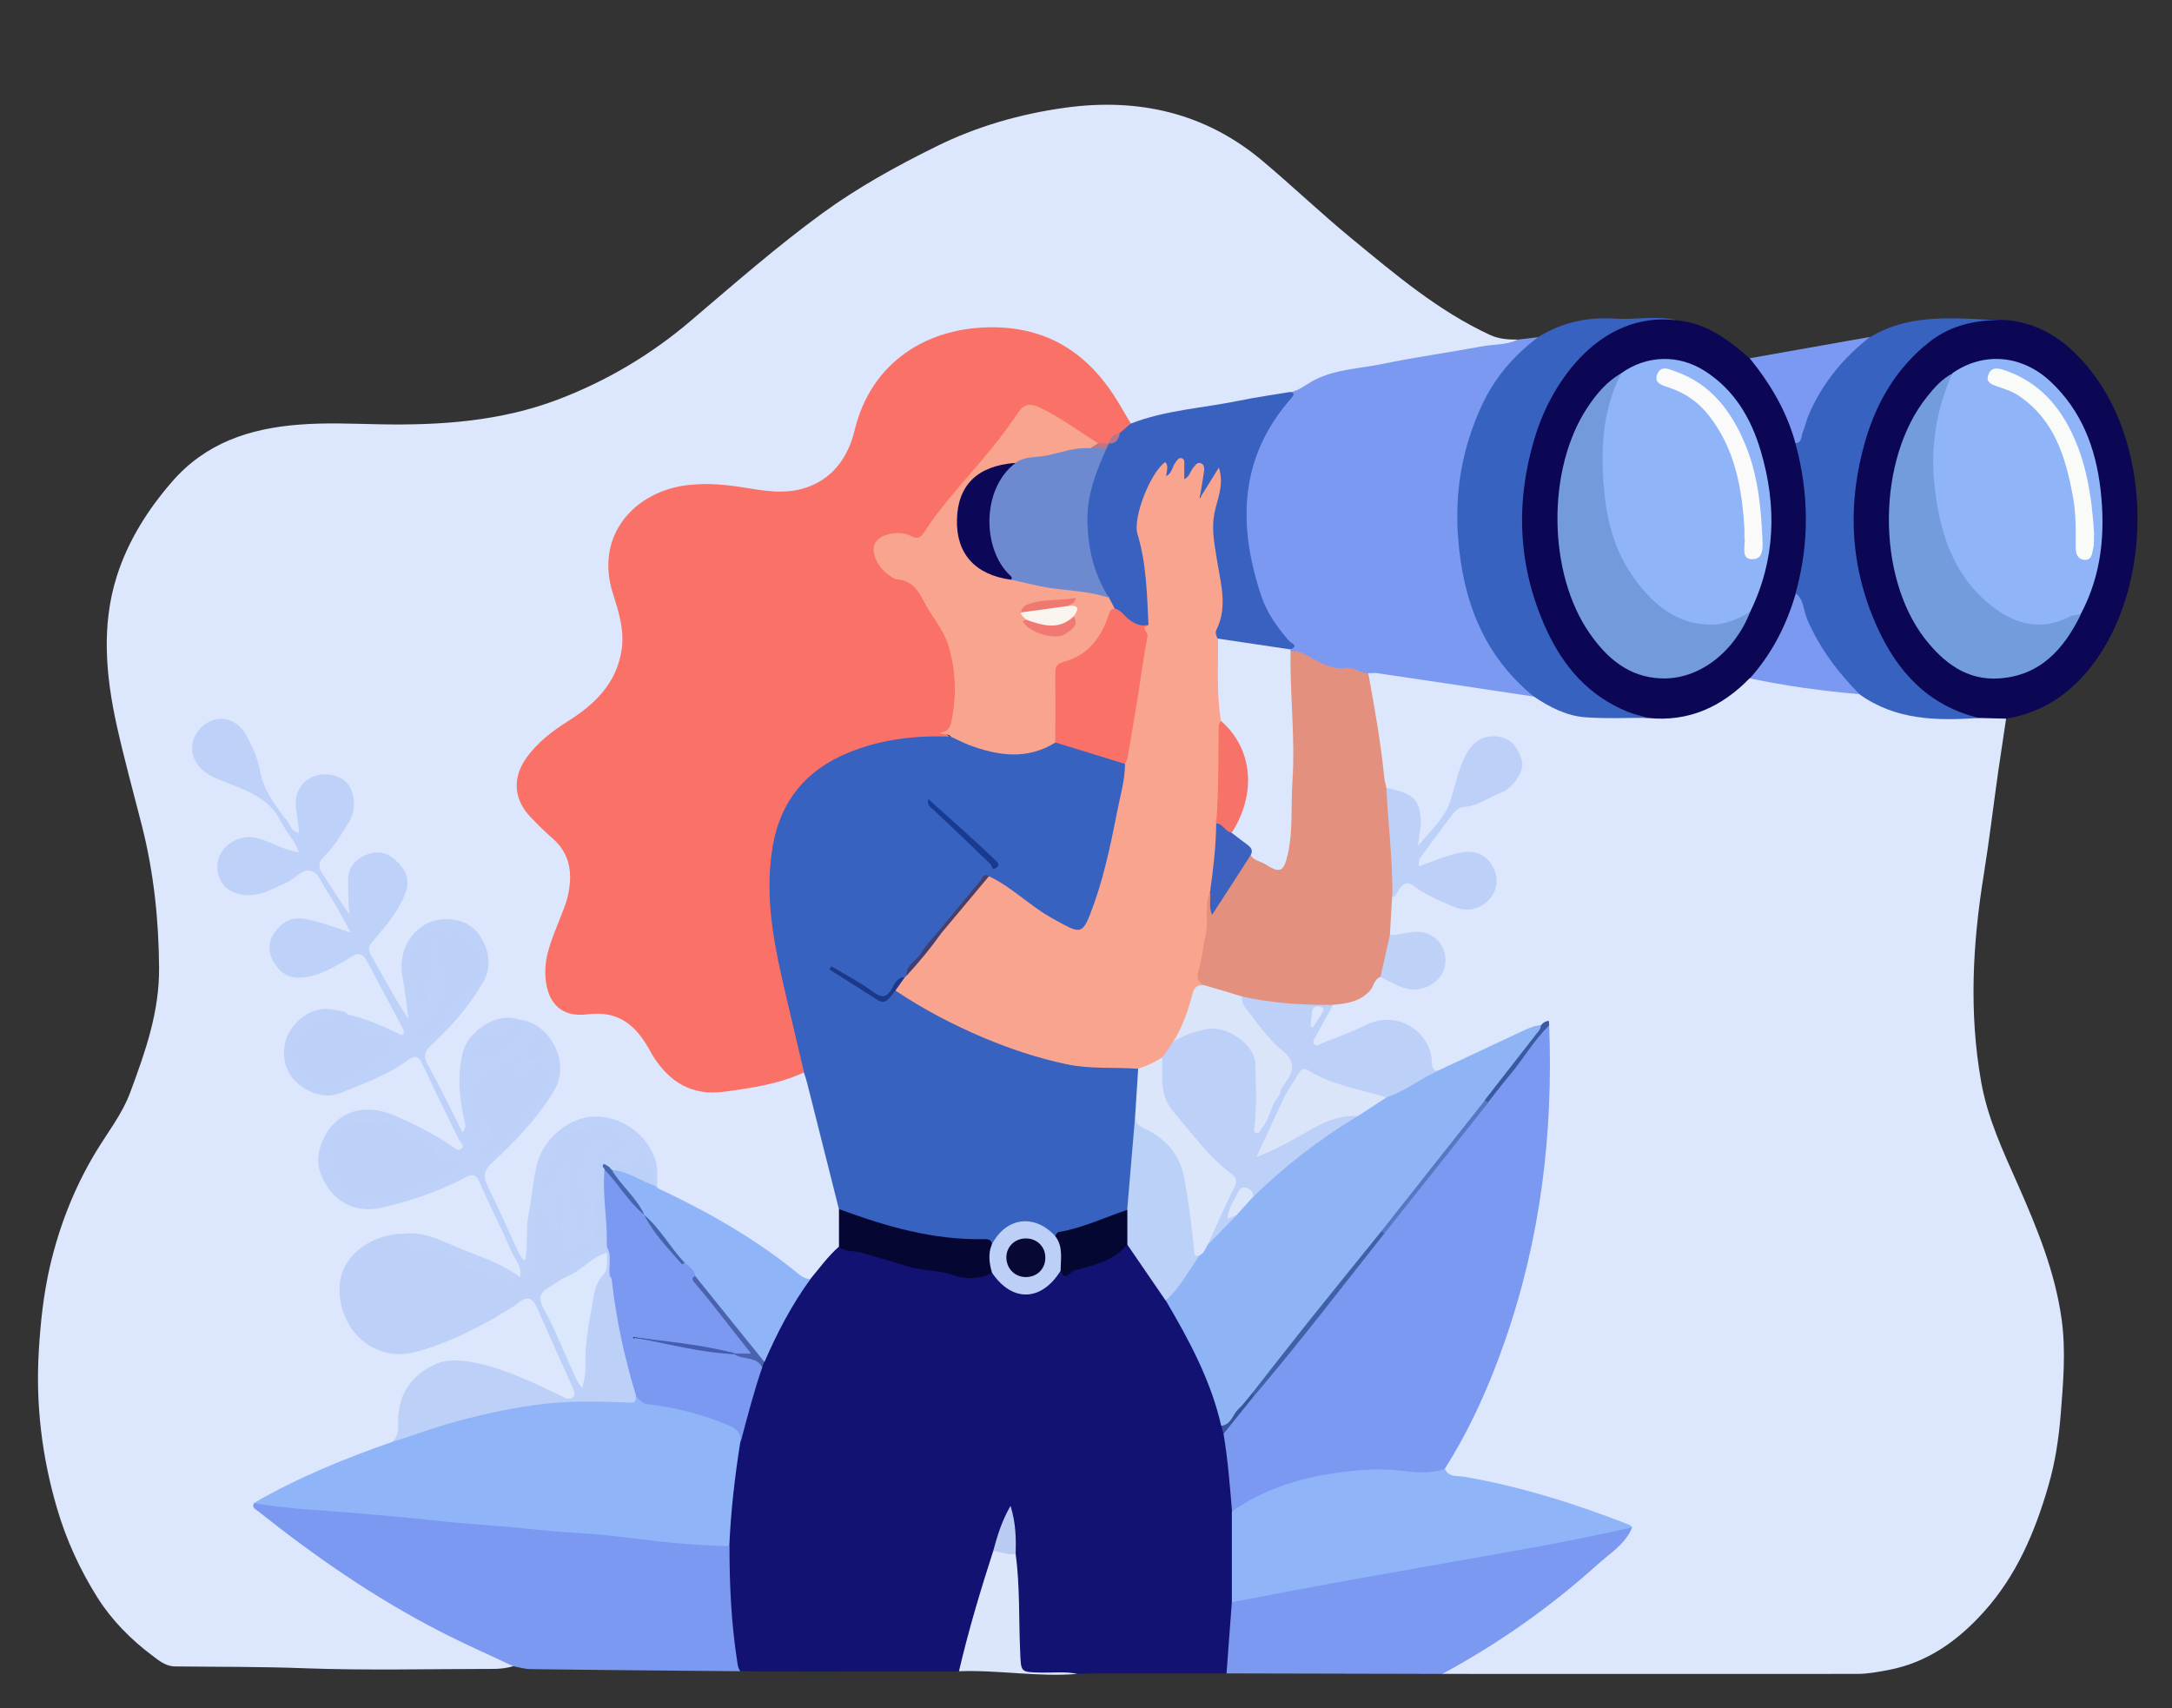 <?xml version="1.0" encoding="UTF-8"?>
<svg id="Layer_1" data-name="Layer 1" xmlns="http://www.w3.org/2000/svg" version="1.1" viewBox="0 0 1305.3 1026.6">
  <rect x="0" y="0" width="1305.3" height="1026.6" fill="#333333" stroke="none"/>
  <defs>
    <style>
      .cls-1 {
        fill: #4564ac;
      }

      .cls-1, .cls-2, .cls-3, .cls-4, .cls-5, .cls-6, .cls-7, .cls-8, .cls-9, .cls-10, .cls-11, .cls-12, .cls-13, .cls-14, .cls-15, .cls-16, .cls-17, .cls-18, .cls-19, .cls-20, .cls-21, .cls-22, .cls-23, .cls-24, .cls-25, .cls-26, .cls-27, .cls-28, .cls-29, .cls-30, .cls-31, .cls-32, .cls-33, .cls-34, .cls-35, .cls-36, .cls-37, .cls-38, .cls-39, .cls-40, .cls-41, .cls-42, .cls-43, .cls-44, .cls-45, .cls-46, .cls-47, .cls-48, .cls-49, .cls-50, .cls-51, .cls-52, .cls-53 {
        stroke-width: 0px;
      }

      .cls-2 {
        fill: #bed1f8;
      }

      .cls-3 {
        fill: #f07973;
      }

      .cls-4 {
        fill: #bdd0f8;
      }

      .cls-5 {
        fill: #7c99f1;
      }

      .cls-6 {
        fill: #dce7fd;
      }

      .cls-7 {
        fill: #445db0;
      }

      .cls-8 {
        fill: #bed1f7;
      }

      .cls-9 {
        fill: #ef7870;
      }

      .cls-10 {
        fill: #739bdb;
      }

      .cls-11 {
        fill: #0c0755;
      }

      .cls-12 {
        fill: #5678c2;
      }

      .cls-13 {
        fill: #3b59a0;
      }

      .cls-14 {
        fill: #3c61be;
      }

      .cls-15 {
        fill: #faf4ef;
      }

      .cls-16 {
        fill: #4a63ac;
      }

      .cls-17 {
        fill: #0b0755;
      }

      .cls-18 {
        fill: #7b99f1;
      }

      .cls-19 {
        fill: #e3907f;
      }

      .cls-20 {
        fill: #050733;
      }

      .cls-21 {
        fill: #7b99f2;
      }

      .cls-22 {
        fill: #38549a;
      }

      .cls-23 {
        fill: #121272;
      }

      .cls-24 {
        fill: #4061a7;
      }

      .cls-25 {
        fill: #8eb4f6;
      }

      .cls-26 {
        fill: #183a90;
      }

      .cls-27 {
        fill: #bacbf3;
      }

      .cls-28 {
        fill: #070834;
      }

      .cls-29 {
        fill: #4764ae;
      }

      .cls-30 {
        fill: #8fb4f8;
      }

      .cls-31 {
        fill: #729cdb;
      }

      .cls-32 {
        fill: #f9faf9;
      }

      .cls-33 {
        fill: #f9fbf8;
      }

      .cls-34 {
        fill: #bdd0f7;
      }

      .cls-35 {
        fill: #4b3e66;
      }

      .cls-36 {
        fill: #413e70;
      }

      .cls-37 {
        fill: #b6778b;
      }

      .cls-38 {
        fill: #3762c0;
      }

      .cls-39 {
        fill: #3861c0;
      }

      .cls-40 {
        fill: #90b4f8;
      }

      .cls-41 {
        fill: #f9a48f;
      }

      .cls-42 {
        fill: #6d89cf;
      }

      .cls-43 {
        fill: #bccff6;
      }

      .cls-44 {
        fill: #f77268;
      }

      .cls-45 {
        fill: #bcd1f8;
      }

      .cls-46 {
        fill: #f97167;
      }

      .cls-47 {
        fill: #050732;
      }

      .cls-48 {
        fill: #0c0757;
      }

      .cls-49 {
        fill: #dce6fb;
      }

      .cls-50 {
        fill: #bdd1f8;
      }

      .cls-51 {
        fill: #1c3887;
      }

      .cls-52 {
        fill: #dbe7fc;
      }

      .cls-53 {
        fill: #dbe5fa;
      }
    </style>
  </defs>
  <path class="cls-6" d="M308.6,1001.3c-4.1,1.3-8.3,1.7-12.6,1.7-37.7,0-75.5,1-113.1-.4-25.9-1-51.8-.8-77.6-1.1-5.6,0-9.6-3.4-13.5-6.3-13.1-9.8-24.7-21.5-33.3-35.2-10.4-16.5-18.6-34.4-24.2-53.4-9.1-30.9-12.9-62.5-11-94.4,1-17.1,2.8-34.1,6.7-51.1,5.7-24.4,14.6-47.1,27.3-68.3,7.2-12,16.1-23.1,21-36.4,9-24.2,17.5-48.1,17.3-74.8-.2-29-3.2-57.3-10.3-85.3-5.1-20-10.6-39.9-15.1-60.1-6.6-29.9-9.4-60.2,0-89.9,6.7-21.1,18.5-39.9,33.2-56.8,20.2-23.3,46.6-32,76.3-34.3,16.3-1.3,32.3-.5,48.6-.2,36.2.7,72.5-1.8,106.8-14.8,29.2-11.1,56-26.9,79.9-47.3,25.9-22,51.4-44.4,78.9-64.5,21.5-15.7,44.7-28.5,68.4-40.2,24.5-12.2,51-19.8,78.1-23.5,43.9-6,84.2,3.1,118.7,32.3,17.9,15.1,34.9,31.3,53,46.2,26.3,21.6,52.3,43.8,83.6,58.2,5.3,2.4,10.8,2.7,16.4,2.7-1.4,4.8-5.9,4.1-9.2,4.7-32.4,5.2-64.6,11.4-97,16.8-6.7,1.1-12.8,3.7-18.6,7.1-3.7,2.2-7.6,3.9-11.7,5-31.9,6.3-64.2,10.1-95.7,18.3-4-2.2-5.3-6.5-7.6-10.1-12.3-18.9-26-36.6-49.1-42.6-32.7-8.4-63.2-4.9-88.5,20-9.4,9.2-14.7,20.9-18.2,33.4-10,36-33.7,45.3-64.8,39.4-17.1-3.3-34.3-5.3-51.4,1-25.3,9.3-36.9,31.4-29.9,57.5,1.5,5.7,2.9,11.4,4.3,17.1,5.2,21.9-2.6,39.3-18.6,53.8-8.3,7.6-18.6,12.5-27,20-4.8,4.3-9.6,8.6-12.5,14.4-5.5,10.8-4.2,20.5,4,29.6,4,4.4,8,8.7,12.5,12.5,13.2,11.1,13.6,25.3,9.7,40.3-2.3,9-7,17.3-10,26.2-3.1,9.4-4,18.8-.1,28.2,2.9,6.9,8,10.5,15.3,11,4,.3,8.1.5,12,0,11.4-1.2,19.4,3.6,25.7,12.8,4.2,6.2,8.4,12.4,12.8,18.4,9.2,12.5,21.5,16.8,36.5,14.9,14.3-1.8,28.7-3.4,42.1-9.2,2.2-1,4.6-1.3,7,0,2.6,1.9,3.3,4.8,3.9,7.6,5.7,25.2,12.4,50.1,18.4,75.2.5,6.8.8,13.5-.2,20.3-5.3,8.3-11.2,16.1-19.2,22.2-3.5.6-6.2-1.1-8.7-3.1-23.6-19.3-49.9-34.1-77-47.7-2.6-1.3-5.4-2.3-7-5-1.2-2.5-.9-5.2-1.1-7.9-.7-16.5-11.9-29-29.1-32.4-14.2-2.8-30.4,6-36.6,20.1-2.9,6.6-4.7,13.7-5.4,20.9-1.3,12.2-4,24.3-3.5,36.7.1,2.6,0,6-3.3,6.5-3.3.5-4.2-2.7-5.3-5.1-6-13.4-12.1-26.7-18.7-39.8-3-5.9-2-10.7,2.6-15.2,9.3-9.2,19-18.1,27-28.5,3.1-4,6-8.2,8.6-12.6,10-17.2,4.3-33.9-14.3-41.7-.8-.1-1.6-.4-2.4-.6-16.5-4.4-33.6,9.5-34.1,26-.2,9.1-.8,18.2,1.3,27.2.7,2.8,1.5,5.7,1.3,8.7-.1,1.9-.4,3.9-2.6,4.6-2.4.8-3.3-1.1-4.2-2.8-7-13.8-13.6-27.8-20.6-41.5-2.1-4.1.5-6.6,2.9-9.1,5.4-5.9,11.5-11.2,16.6-17.4,4.6-5.6,8.8-11.4,12.7-17.5,6.5-10.3,6.5-20.9-.3-29.8-5.5-7.1-16.7-10.3-25.4-7.2-10.3,3.7-17.7,14.3-16.8,25.7.7,8.2,1.1,16.5,3.2,24.6.7,2.7,2.1,6.4-1.8,7.6-3.2,1-4.2-2.4-5.5-4.7-5.9-10.5-10.6-21.6-17.2-31.6-3.7-5.5-2.7-9.9,1.6-15,6.9-8.1,14.2-16.1,17.5-26.7,2.3-7.5,0-13.3-6.7-18.1-5.4-3.9-12.3-3.5-17.9.6-3.8,2.8-5.2,6.6-5.4,11.1-.2,5.6,0,11.2.9,16.8.3,1.8.2,4-2.1,4.6-1.8.5-3-.9-3.8-2.3-4.9-7.9-10-15.8-14.9-23.7-2.5-4-1.3-7.8,1.6-11,4.3-4.8,7.8-10.2,11.4-15.5,2.3-3.3,4.3-6.8,5.1-10.8,1.3-6.4.8-12.6-4.7-16.8-5.4-4.1-11.7-3.9-17.4-.7-5.9,3.3-8.4,8.8-7.7,15.6.4,3.7,1.3,7.4,1.5,11.1.1,1.9.4,4-1.7,4.9-2.4,1-4.1-.5-5.4-2.4-1.5-2.2-3-4.4-4.5-6.6-8-9.5-13.7-20.1-16.2-32.4-1.3-6-3.9-11.6-6.9-17-3.9-6.8-8.4-9.3-15.6-8.1-6.4,1.1-10.6,4.8-12.2,11.1-1.8,7.2.7,13.4,7,17.2,5.2,3.2,10.8,6.2,16.7,7.6,13.2,3.2,21.5,11.9,28.2,22.8,2.3,3.6,4.8,7.1,7.3,10.5,1.7,2.3,4.4,5,2.2,7.8-2.1,2.6-5.5,1-8.3.3-4.1-1.1-7.8-3.6-11.8-4.9-6.7-2.2-13.4-3.7-20,.7-5.4,3.6-8.1,9.3-6.7,15.8,1.4,6.4,5.1,10.4,11.8,11.4,5.7.8,11.2,0,16.4-2.3,3.4-1.5,6.9-3,10.1-4.9,16.7-9.7,14.8-10.6,26.7,7.3,4.2,6.2,7.3,13,11.5,19.2,1.5,2.1,3.3,4.8.9,7.3-2,2.1-4.6.7-6.7-.4-6.7-3.5-13.8-5.6-21.3-6.7-9.6-1.3-17.3,4.6-17.9,13.7-.6,9.7,6.1,16.9,15.9,17,8.1,0,14.9-3.7,21.7-7.4,3.1-1.6,5.9-3.7,9.1-5,3.7-1.6,7-.9,9.2,2.4,9,13.3,15.5,27.9,22.7,42.2.9,1.7,1,3.7-.6,5.2-1.6,1.5-3.6.9-5.2,0-8.8-4.4-18.2-7.4-27.5-10.9-.8-.2-1.5-.5-2.3-.8-9.7-3.3-18.9-3.4-26.9,4.2-8.7,8.1-10.7,20.2-4.6,29.9,5.5,8.9,18.1,13.3,28.3,9.5,13.2-5,26.4-10.3,38.3-18.1,7.1-4.6,9-3.8,12.9,3.7,7.4,14.2,13.7,28.9,21.5,42.9,1.5,2.7,3.8,6,.6,8.7-2.7,2.3-5.6,0-8.1-1.5-9.5-5.9-19.4-11.2-29.6-16-5.2-2.4-10.5-3.9-16.1-4.4-11.9-1.1-20.5,3.5-26.5,14-5.9,10.4-4.8,20.1,1.8,29.3,6.6,9.3,16,13.3,27.3,11.2,14-2.6,27.4-6.9,40.4-12.9,22.2-10.2,18.6-9.4,28.1,9.4,6.5,12.8,11.8,26.3,18.4,39,1.1,2.2,2.1,4.7.3,6.8-2.4,2.8-5,.7-7.2-.5-15.7-8.7-32.8-14.2-49.4-21-4.6-1.9-9.4-1.5-14.2-1.5-20.8-4.2-41.1,21.5-35.8,40.1,6.6,23.3,27.2,33.5,49.9,24.6,14.1-5.6,27.8-12,41.3-18.9,4.6-2.7,9-5.8,13.5-8.7,5.1-3.3,9.4-2.4,12,2.9,5.9,12.3,11.9,24.5,17.1,37.1,1.5,3.7,2.7,7.5,4.5,11.1,1.5,2.9,2.8,6.2.2,9-2.6,2.9-5.9,1.5-8.9,0-11.1-5.3-22.3-10.3-33.8-14.6-8.8-3.3-17.8-5-27.3-5.8-20.5-1.8-34.1,17.7-33.9,32.9,0,5.1.4,10.3-4.3,13.9-16.8,6.8-33.6,13.5-50.1,20.9-10.7,4.8-21.7,9-31.2,15.9,4.4,8,12.5,11.9,19.3,17.1,29.9,23,61.7,43,95.2,60.4,10.4,5.4,21.4,9.6,32.1,14.5,2.5,1.1,6,1.2,6,5.3Z"/>
  <path class="cls-6" d="M1205.6,431.9c-1.6,10.7-3.2,21.4-4.8,32.2-2.9,20.5-5.3,41-8.6,61.4-6.7,41.5-9,82.8-1.6,124.6,3.9,22.2,13.3,42,22.2,62.1,11.5,26.1,22.3,52.4,26.2,80.9,2.6,19.1.9,38.1-.6,57.2-1.2,14.5-3.3,28.5-7.3,42.3-8,27.8-19.1,54.1-38.7,75.9-15.5,17.3-33.8,30.6-57.3,35.1-6.2,1.2-12.6,2.4-18.9,2.4-83.1.1-166.3,0-249.4,0,.1-3.8,3.6-4.4,6-5.7,36.8-20,69.5-45.5,99.6-74.4,2.1-2,5.7-3.5,4.6-7.6-31.5-13.6-64.3-22.7-98-28.9-4.6-.8-10.8,0-11.7-7.1,2.1-8.2,7.6-14.6,11.3-22,25.5-50.9,41.1-104.7,47.4-161.3,3-26.9,2.5-53.8,3.1-80.8.1-1,.6-1.9,1.5-2.6-1.8,0-3,1.6-4.7,2-17.7,6.5-34.5,15-51.3,23.5-3.5,1.8-6.9,4.1-11.1,3.9-4.2-.6-4.7-3.8-5-7.1-1.3-15.2-17.6-28.5-36.3-20.3-8.5,3.8-17.4,6.7-25.9,10.6-2.3,1.1-5.2,2.4-7.4,0-2.2-2.4-.8-5.2.7-7.4,4-5.9,5.8-13.2,11.2-18.2,10.6-1.6,20-5.3,25.7-15.3.7-1.2,2.2-1.4,3.6-1.4,6,1.2,10.7,5.6,17.1,6.2,10,1,18.3-4.6,19-13.5.7-10-6.2-16.4-17-16.4-5.1,0-10.4,3.6-15.2-1-1.5-7,.6-13.9.9-20.9.8-2.6,2.5-4.7,4.1-6.8,3.4-4.6,7.3-5.5,12.4-2.3,7.7,4.8,15.7,9.2,24.4,12,8.1,2.5,15.7-.5,19.4-7.1,3.4-6.1,1.8-13.2-3.9-18.9-3.5-3.5-7.6-3.6-11.9-2.9-7.1,1.2-14,3.5-20.7,6.2-2.1.9-4.7,2.5-6.6.1-1.9-2.3-1.1-5.2.5-7.5,6.2-8.7,11.9-17.8,19.2-25.5,6-6.4,15.6-6.2,23.1-10.4,5.4-3,11.2-5.1,14.7-10.6,4.5-7.2,3-14.7-4-19.6-6.1-4.4-16.7-2.2-21.3,4.6-4.6,6.7-6.7,14.7-8.3,22.4-2.7,13.4-12.2,22.3-19.2,32.8-1,1.6-2.7,2.9-4.8,2.2-2.8-.8-2.2-3.3-2.1-5.4,0-.5.1-1.1.2-1.6q1.8-19.1-15.3-26.8c-1.2-.5-2.3-1.3-3.2-2.3-3.6-7.2-3-15.1-4.1-22.6-1.8-12.2-3.7-24.3-6-36.4-.6-3.3-1.7-6.8.2-10.2,2.6-2,5.5-1.9,8.4-1.4,28.1,4.6,56.4,8,84.6,12.4,2.4.4,4.6,1.1,7,1.7,6.8,2.4,12.6,6.8,19.5,9.2,12.5,4.5,25.3,3,38,3.4,3.5.1,6.9,0,10.4,0,21.8,1.6,40.8-4.5,56.4-20.1,1.7-1.7,3.7-3,6.2-3.2,21.7,3.2,43.3,6.2,65,9.3,2.6.6,5,1.7,7.3,3.1,13.3,8.1,27.7,11.6,43.3,10.9,7.4-.3,14.8.3,22.2-.1,5.2.5,10.8-1.5,15.4,2.5Z"/>
  <path class="cls-23" d="M486.9,768.8c5.6-6.7,10.7-13.8,17.3-19.6,11.9-1.4,22.1,4.9,33.2,7.4,18.8,4.2,37.5,9.5,57.2,8,3.1-.2,4.7,2.1,6.6,4,10.6,10.3,22.8,9.4,32.3-2.2,1-1.2,1.9-2.6,3.6-3,12.6-1.8,24.5-5.6,35.1-12.9,1.7-1.2,3-3,5.4-3.1,10.5,9.5,17.1,21.8,24.7,33.5,14.1,24,27.5,48.3,33.8,75.8.2,2.2,1.2,4.2,1.6,6.3,2.9,15.3,4.5,30.7,5.1,46.2,0,17.7.3,35.3-.1,53-.6,11.1-1.7,22.1-2,33.2,0,3.6-.6,7.4-3.5,10.3-26.4,0-52.9,0-79.3,0-3.5,0-6.9.2-10.4.3-8.7-1.4-17.6-.4-26.3-.6-9.1-.2-9.8-.7-10.1-10-.6-18.1-2.4-36.2-1.8-54.4,0-1.6-.2-3.2-.4-4.8-1.5-7.7.5-15.7-2.2-24.2-4.6,6.9-5.7,14.1-7.9,21-5.9,18.8-11.5,37.8-16.7,56.8-1.4,5.1-1.7,10.6-5.8,14.7-29.6,0-59.2.1-88.8.1-14.1,0-28.3-.1-42.4-.2-4.8-2.6-4.6-7.6-5.2-11.9-2.6-20.9-4.6-41.8-3.6-62.8.8-20.8,2.2-41.4,6.8-61.8,3.3-15.4,6.8-30.8,12.8-45.5.7-1.5,1.4-2.9,1.9-4.5,5.6-14.9,13.3-28.7,21.8-42.1,1.9-2.9,3.9-5.7,7.3-6.9Z"/>
  <path class="cls-5" d="M921.6,418.6c-31.2-4.7-62.5-9.4-93.7-14-1.8-.3-3.7,0-5.6,0-9.7.7-19.3-.5-28.5-3.8-6-2.2-11.4-5.7-17.4-8-.8-.4-1.3-1.1-1.5-1.9-3.7-8.6-10.4-15.3-14.9-23.5-7-13-10.8-26.8-12-41.2-2.1-24.4,1.2-47.8,12.3-70,3.9-7.8,10.9-13.1,15-20.5,5.9-1,10.2-5.2,15.4-7.7,12.7-6.2,26.7-6.5,40.2-9.3,19.7-4.1,39.7-6.8,59.5-10.5,7.2-1.4,14.8-.7,21.7-4.1,4.2-.5,8.5-1,12.7-1.5-2.3,7.4-9.4,10.5-14.2,15.7-19.5,20.9-28.1,46.3-31.5,73.8-4,32,.6,62.7,15.9,91.4,5.7,10.7,12.8,20.3,21.8,28.4,2.1,1.9,5.1,3.2,4.9,6.8Z"/>
  <path class="cls-5" d="M438.4,929.2c0,22.9,1,45.7,4.5,68.4.4,2.4.5,4.8,2,6.8-42.1-.4-84.1-.7-126.2-1.3-3.4,0-6.8-1.1-10.2-1.7-14.6-6.9-29.4-13.4-43.8-20.8-39.2-20.1-75.2-45-109.6-72.4-1.3-1.1-4-2-2.5-4.8,12-2.4,24,.4,35.8,1.4,46,3.9,91.9,8.5,138,12.5,31.1,2.7,62.2,5.3,93.2,9.2,6.2.8,12.9-1.6,18.7,2.7Z"/>
  <path class="cls-11" d="M1051.5,407.6c-16.7,17.2-36.6,26.4-61.1,23.9-19.1-.6-33-11.1-44.8-24.6-22.6-25.6-31.4-56.4-32.6-89.9-1.2-31,5.6-60.1,22-86.3,11.8-19,27-34.6,50.6-38.3,6.8-1.1,13.8-.7,20.7,0,18.4,1.2,32.1,11.4,45.2,23,7.2,3.8,10.8,10.9,14.8,17.3,6.7,10.8,12,22.4,15,34.9,8.3,29.3,8.9,58.6,0,87.9-4.5,16.3-11,31.6-21.4,45.1-2.3,3-4.9,5.6-8.4,7.1Z"/>
  <path class="cls-17" d="M1205.6,431.9c-5.4-.1-10.8-.3-16.2-.4-26.2-1.4-42.8-18-54.6-38.3-30.3-52.3-30.8-106.1-2.3-159.6,8.6-16.1,21.5-28.6,37.7-37.2,11.1-5.9,23.3-4.5,35.3-4.1,22.4,2,38.6,14.4,51.8,31.5,36.4,47.1,36.3,128.5.1,175.9-13.2,17.3-30,28.6-51.7,32.2Z"/>
  <path class="cls-18" d="M737.1,1005.7c1.1-14.3,2.1-28.6,3.2-42.9,4.5-3.9,10.3-4.2,15.8-5.1,40.2-6.8,80.2-14.9,120.4-22.1,31.7-5.7,63.5-11.1,95.1-17.9,3.1-.7,6.2-1.5,9.3.2-4.1,10.1-13.3,15.6-20.9,22.4-28.4,25.6-59.5,47.5-93.2,65.7-43.2-.1-86.5-.2-129.7-.3Z"/>
  <path class="cls-38" d="M1006.3,192.3c-44.2-4.5-73.1,35.8-83.5,69.3-12.4,39.8-10.8,79,6.6,116.9,10.2,22.2,25.5,39.9,48.9,49.3,3.9,1.6,8,2.4,12.1,3.6-12.5,0-25,.6-37.4-.3-11.6-.8-21.9-6.2-31.4-12.6-30-24.6-42.4-57.3-45.3-95-2.2-28,2.5-54.5,14.2-79.8,7.7-16.7,19.4-30.3,34.2-41.3,14.1-8.7,29.5-12,45.9-10.9,11.9.8,23.8-1.8,35.7.6Z"/>
  <path class="cls-38" d="M1205.3,192.3c-16.6-.2-32,2.4-45.8,13.2-19.5,15.4-31.4,35.5-38.3,58.7-11.2,38.1-9.7,75.8,6.8,112.4,12.3,27.3,31,47.6,61.3,54.9-25.3,1.7-50.1,1.4-71.9-14.3-13.4-7.7-20.5-20.6-27.7-33.3-4.9-8.5-8.3-17.8-10.6-27.4,8.4-30,8.1-60-.1-90,3.8-12.7,8.4-25.1,16.1-36.1,7.8-11.2,16-21.8,28.8-27.8,25.6-15.5,53.8-10.7,81.5-10.2Z"/>
  <path class="cls-49" d="M610.4,933.9c2.6,19.6,1.8,39.3,2.7,58.9.5,12.3.2,12.1,12.1,12.4,7.4.2,14.9-.8,22.2.8-23.8,2-47.4-2.5-71.1-1.6,5.7-24.4,12.9-48.5,20.6-72.3,4.9-2.3,9.3-.9,13.5,1.8Z"/>
  <path class="cls-21" d="M1123.8,202.5c-16.3,12.8-29.1,28.3-37.1,47.5-1.3,3.1-1.9,6.6-3.3,9.7-1.1,2.4-.2,6.3-4.4,6.7-5.2-19.2-15.1-35.8-27.5-51.1,24.1-4.3,48.2-8.5,72.3-12.8Z"/>
  <path class="cls-46" d="M483.2,644.5c-15.2,7-31.5,9.4-47.9,11.6-19.4,2.6-32.9-5.6-42.9-21.5-.8-1.4-1.6-2.8-2.4-4.2-8.2-14.5-18.5-23.2-37.2-20.8-16.4,2.1-24.8-8-25.1-24.8-.2-11.6,4.6-21.8,8.6-32.2,1.8-4.7,3.9-9.4,5-14.3,2.8-12.9,1.7-24.9-9.2-34.4-4.6-4-9-8.4-13.2-12.8-10-10.3-11.1-23.1-3-35,6.8-9.8,16.1-16.8,26.1-23.1,15.7-10,28.3-22.3,31.5-41.9,2-12.2-1.7-23.4-5.2-34.5-11.1-35.3,13.5-61.2,44.5-65,12.7-1.6,25-.2,37.4,1.9,10.3,1.7,20.7,3.1,31,.5,18.3-4.7,28.3-18.4,32.4-35.4,9.9-41.2,44-62.4,83.9-61.9,34.4.4,58.2,17.5,75.1,46,2.3,3.9,4.6,7.8,6.9,11.7.7,4.2-3,4.8-5.3,6.6-2.9,1.1-4.9,3.4-7,5.5-.6.5-1.3.9-2,1.1-2,.6-3.9.6-5.9.3-8.7-4-15.6-11.1-24.3-15.1-.7-.3-1.3-.9-2-1.3-13.9-8.6-15.7-8.1-24.9,5.4-11.3,16.6-25.6,30.7-38,46.4-4.1,5.2-8.7,10.1-12.1,15.9-2.8,4.7-6.2,7.2-11.9,4.6-1.7-.8-3.6-.9-5.5-.9-4.8,0-10.2-.4-12.3,5.2-2.1,5.4.9,9.8,4.6,13.6,2.1,2.1,4.6,4.1,7.5,4.4,8.1,1,12.4,6.1,15.8,12.9,6,12.1,15.1,22.4,17.6,36.5,2.3,13.2,2,26-.4,38.9-.7,3.5-2.4,6.3-6.7,6.1,1.6.1,4.1,1.9,4.5,3.1-4.3,2.1-8.9,1.4-13.4,1.3-21-.1-40.8,4.8-58.9,15.3-18.7,10.9-28.9,27.8-32.2,49-4.1,26.6-.3,52.7,5.8,78.6,3.8,16.4,8.3,32.6,11.8,49,.6,2.6,1.6,5.2-1,7.4Z"/>
  <path class="cls-38" d="M483.2,644.5c-4.5-19.4-9.2-38.7-13.6-58.1-5.8-25.8-9.8-51.9-5.1-78.4,4.7-26.6,19.8-45.1,45-55.5,20-8.3,40.7-10.6,62-9.8,2.8-1.7,5.1-.1,7.4,1,18.2,8.6,36.5,9.8,55,1.1,14.9,2.2,29.1,6.4,42.4,13.6,1.9,2.6,2,5.5,1.4,8.4-5.5,27.2-9.9,54.7-19.6,80.9-.8,2.3-1.6,4.5-2.9,6.6-4.2,6.7-7.6,7.9-14.7,4.5-11.9-5.7-22.3-13.7-32.7-21.6-4-3.1-8.4-5.7-12.6-8.4-3.7-1.5-4.4,1.9-5.9,3.8-7.6,9.1-15.3,18-22.9,27-7.1,8.8-14.3,17.5-20.6,26.9-.6,1-1.4,1.8-2.3,2.4-3.6,2.1-5.7,5.5-8.2,8.6-2.8,3.4-5.4,4.1-9.4,1.2-7.2-5.2-15-9.6-22.7-14.1,7.2,4.2,14.7,8.3,21.3,13.3,4.9,3.8,8.1,3.6,11.6-1.2.8-1,1.8-2,3.3-1.9,9.4,3.3,17.1,9.6,25.9,14.1,20.7,10.7,41.9,19.9,64.3,26,14.2,3.9,28.7,5.7,43.4,5,4.1-.2,8.6-1.1,12,2.6,2,9.5-.9,18.8-.9,28.2-1.3,11.3-1.8,22.6-2.4,33.9-.4,7.1-1,14.2-2.7,21.2-4.6,6.1-12.1,7-18.5,9.8-8.2,3.7-17.2,5-25.7,7.9-2.1.4-3.4-1-4.9-2.1-11.7-7.9-21-6.7-30.2,3.9-1.4,1.6-2.4,3.6-5.1,3-9.9-2.6-20.1-1.2-30.1-2.7-16.9-2.6-33.2-7.2-49.4-12.5-4-1.3-8.2-2.5-10.9-6.3-6.4-25.4-12.8-50.8-19.2-76.2-.5-2-1.2-4-1.9-6Z"/>
  <path class="cls-30" d="M438.4,929.2c-23.1-.3-46-3.1-68.9-6-15.2-1.9-30.7-2-46-3.8-21.1-2.4-42.2-3.3-63.3-5.7-13.6-1.6-27.4-2.6-41.2-3.9-22.1-2.1-44.4-2.5-66.4-6.5,26.5-15.4,54.7-26.8,83.5-36.9,5.4-5.1,12.6-7.1,19.3-9.1,25.3-7.6,50.8-15.2,77.4-16.1,13.2-.5,26.5-2,39.8-1,3.2.3,6.4.3,9.4-1.3,18.8,5.1,38.5,7.2,56.4,15.5,5.6,2.6,8.7,5.9,6.5,12.3-3.3,20.7-5.7,41.5-6.6,62.4Z"/>
  <path class="cls-2" d="M242.8,741.4c13.4-1.6,24.6,5.5,36.3,10,11.3,4.4,22.9,8.4,33.6,16.2.9-7.5-3.8-11.5-5.8-16.4-5.9-13.9-12.9-27.4-19-41.2-2.4-5.5-5.5-3.8-8.9-2-15.9,8.3-32.7,14-50.1,17.9-16.5,3.7-30.8-4.8-36.6-21.7-4.2-12.2,4.6-30.4,18-35.4,9-3.4,18.5-2,27.3,1.8,11.4,5,22.6,10.6,33.1,17.6,2,1.3,4.3,3.8,6.3,2.4,2.8-2-.5-4.1-1.4-6.1-7.3-15-14.8-30-21.8-45.1-2.4-5.2-4.7-5.2-8.9-2.1-12.4,9.1-26.9,14.1-40.9,19.8-9.2,3.7-21.5-.9-28.5-9.6-5.9-7.4-6.5-19.3-1.3-27.7,6.2-10.1,16.5-15.3,26.9-12.9,2.7.6,6,.4,8.1,2.8-.7.8-1.4,2.1-2.3,2.1-9.9.1-16.8,6.2-24.3,11.3-4.4,3-5.6,6.4-4.3,10.8,4.4,14.6,19.1,19.7,32.2,11.6,6.3-4,12.1-8.8,18.8-12.3,2.1-1.1,4.7-2.2,3.9-5.2-.8-2.8-3.5-3.3-5.9-3.2-8,.1-12-6.3-17.2-10.6-1.2-1-1.7-2.7-.7-4.4,10.4,2.3,20,6.6,29.5,11.1,1.1.5,2.3,1.9,3.4.5.5-.6.5-2.1,0-2.9-7.3-13.8-14.7-27.7-22.1-41.4-3.7-6.9-8.2-2.4-12-.2-8.8,5-17.2,10.2-28,10.7-8.6.4-13.2-4.9-16.4-10.6-2.5-4.5-2.7-11.1.8-16,4.5-6.4,10.2-10.5,19-8.7,9.2,1.8,17.7,5.1,27.2,8.2-4.7-8.3-8.9-17-14.3-24.8-3.1-4.5-4.9-11.7-10.3-12.5-4.7-.7-9,5-13.8,7.1-8.1,3.7-15.9,8.5-25.6,7.6-10.6-1-17.4-8.8-16-19.5,1.2-9.3,11.6-16.4,20.8-15.2,9.6,1.2,17.4,7.7,28.1,9-2.5-7-7.4-11.8-10.4-17.7-1.2-1.9-1.1-3.2,1.6-3.1,3.4,2.3,3,8.2,8.9,9.1-.5-4.1-.8-7.9-1.5-11.7-1.9-9.7.8-17,8.3-21.3,6.4-3.7,16.7-2.4,21.6,2.7,5.2,5.4,6.2,16.3,1.5,23.9-4.5,7.2-8.7,14.6-14.9,20.6-3.4,3.3-3.8,6.3-1,10.5,5.5,8,10.4,16.4,16.3,24.4-.9-6.6-.7-13.1-.9-19.6-.3-8,3.5-13,10.5-16.1,6.1-2.7,12-2,17.1,2.3,6.5,5.5,10.3,11.9,6.7,21-4.3,10.9-11.8,19.5-19.2,28.2-2.5,3-3.6,4.7-1.3,8.7,7.4,12.7,14,25.9,22.5,38.3-1.2-8.4-2-16.9-3.6-25.2-3.6-18.5,9.3-35.5,27.3-34.8,8.4.3,15.7,3.8,20,11.2,5.1,8.9,6.4,18.2.6,27.7-8.2,13.6-18.3,25.5-30,36.2-4.3,3.9-5.8,6.9-2.6,12.6,7.3,13,13.7,26.6,20.8,40.5,2.5-3.2,1.5-5.6.9-8.1-3.1-13.4-4-26.9-.7-40.3,2.9-11.8,20.5-25.3,35.2-18.9-4.4,6.5-9.9,10.9-18.1,11.6-4.5.4-7,3.2-7.9,7.3,16.1,3.7,20.6-9.3,27.5-18.9,16.9,3.7,27.5,26.2,18.4,41.6-10,17-23.5,30.9-37.8,44.1-4.7,4.4-5.3,8.2-2.4,13.9,6.3,12.6,11.9,25.5,17.8,38.3,1,2.1,1.7,4.4,4.8,6.4,1.7-10,.2-19.5,2.1-28.8,2.1-9.8,2.4-20,5.1-29.8,4.3-15.5,19.7-27.9,35-28,16.5,0,31.9,11.6,36.3,27.3,1.5,5.3.4,10.6.8,15.9-1.4.5-2.1-.3-2.8-1.4-1-2.7-1.9-5.5-2.9-8.2-2.8-7.9-2.7-7.8-9.6-4-4.4,2.4-9.5-.6-14,1.5-1.7-.2-3-1.1-3.6-2.7,0-5.5,4.7-6.8,8.3-8.7,4.8-2.5,3.8-4.8.6-7.8-9.2-8.2-33.6-1.7-36.4,10.1-1.6,6.6-5,12.6-6.1,19.4,1.9-6.1,5.3-11.3,8.4-16.7,1.2-2,2.2-4.9,5.2-3.8,2.9,1,2.4,3.9,1.8,6.2-3.7,13,4.1,24.8,3.2,37.6,3.6-5.4,5-10.9,1.9-16.8-4.9-9.4-2-18.8.6-28,1.5-5.2,11.1-8.8,16.3-6.8,3.4,1.3,5.3,3.6,1.7,6.4-10.2,8-9.2,19.1-8.6,30,.3,4.8,1.1,9.5,0,14.3-1.2,5.2.8,8.8,5.6,11,.9,1,1.3,2.1,1.5,3.4,0,1.3-.2,2.5-.8,3.7-5.8,4.5-11.7,8.8-17.9,12.6-2.2,1.3-4.6,3.9-7.6,1.2-2.8-9.4,6.7-10.2,11.5-14.4-3.4-2.1-4.9-.3-6.2,1.3-4.5,5.2-6.2,1.5-7.4-2.4-2.1-7-1.4-14.2-1.5-21.4,0-2.1.8-4.2-.9-7.4-.1,5.4.4,9.5,1,13.6.4,2.9.1,5.7-3.3,6.2-3.3.5-4.5-2.1-5.4-4.8-.7-2.3-.4-4.8-2.4-7.7-2.4,4.6-1.6,9.1-1.8,13.4-.2,6.4.6,12.8-1.7,19-3,8-10.7,12.3-18.6,9.2-6.8-2.6-14-3.5-20.6-6.4-1.2-.5-2.8-.4-3.8-1.3-8.2-7.5-17.8-10.8-29-11.2-5-.2-9.2-4.3-7-10.9Z"/>
  <path class="cls-39" d="M673,260.2c2.2-1.9,4.4-3.7,6.5-5.6,21-8.2,43.4-9.3,65.2-13.8,10.1-2.1,20.4-3.5,30.6-5.2,2.9.6,2.4,1.7.8,3.6-31.5,35.7-32.3,76.2-18.2,118.7,3.4,10.3,9.8,19.4,17.1,27.6.8.9,5.9,2.6.6,4.7-1.8,1.4-3.9,2-6,1.6-12.2-2.6-24.8-2.7-36.7-6.8-3.9-2.4-4.4-6.1-2.9-9.8,3.4-8.3,3.3-16.6,1.8-25.2-1.8-10.2-4.2-20.4-4.6-30.8-.4-10.5,3-20.5,4.2-31.1-2.3,2.6-3.8,5.7-6,8.3-1,1.2-2.3,2.6-4,1.8-1.6-.8-1.6-2.6-1.5-4.2.3-3.7,1.6-7.2,1.3-11.5-4.2.8-4.8,6.3-8.3,6.1-4.9-.2-2.1-5.8-4.5-8.1-2.9,1.8-3.2,6.9-7.3,6.5-2.6-.3-1.3-3.6-3-7-6.6,16.3-15.7,30-10.3,48.3,4.5,15.3,5.7,31.3,3.3,47.4-5.2,3.3-9.6,1.1-13.8-2.2-2.7-2.1-5.6-4.1-7.9-6.7-1.8-2.3-3-5.1-4.7-7.5-17.6-29.4-17.5-59.2-1.6-89.3.8-1.6,2.3-2.5,3.5-3.7h0c2.8-1.5,4.4-4.2,6.6-6.3Z"/>
  <path class="cls-4" d="M242.8,741.4c1.2,7.4,5.5,10.5,12.9,9.7,7.9-.8,15,1.2,19.8,7.9,3.1,4.4,8.2,3.3,12.2,5,5.7,2.4,12,3.9,18,5.8,7.5,2.5,15-5,15.6-14.8.4-6.1,0-12.3,0-18.4,0-1.1-.2-2.2,0-3.2,1-3.2.5-8.4,4.3-8.5,3.4-.1,2.1,5.2,3.5,7.9.5,1.1,0,2.6.2,4,.3,2.2,1,4.6,3.8,3.9,2.5-.7,2.5-2.9,1.9-5.3-1-3.8-1.9-7.7-2.5-11.7-.3-2.3-.2-5.4,3-5.6,3.3-.1,3.5,2.9,3.3,5.3-.7,7.6-2.4,15.2,0,22.9.8,2.7,1.1,5.6,2.7,8.6,1.1-1.9,2-3.5,3.1-5,2.1-2.8,5.2-2.2,8.1-1.8,1.6.2,2.3,1.4,2,2.9-.5,2.8-2.2,5.6-4.9,5.7-7.3,0-8.2,5.1-9.1,10.4-.7,1.7-1.9,2.5-3.7,2-6.1-3.2-3.7-9.9-5.7-15.6-3.9,2.8-5.3,6.4-5.8,9.8-1.8,12.1-9.7,17.1-20.8,18.3-6.6.7-8.3,3.8-5.8,9.6-15.8,8.7-31.9,16.9-49.4,21.4-27.2,7-48.4-17.1-45.1-42.4,2.1-16.3,19.5-28.8,38.3-28.7Z"/>
  <path class="cls-4" d="M298.9,791.2c-4.3-.9-4.4-4.5-3.9-7.4.5-2.7,3.4-3.7,6.3-3.9,12.1-.6,21.3-4.6,22.2-18.6,0-.2.2-.5.3-.7,2.6-3.4,2.4-10.7,7.4-10,5.4.7,2.4,7.1,2.8,11,.3,3,2.2,4.8,3.3,7.1-.5,3-2.9,4.4-5.2,5.7-5.1,2.8-5.5,7-3.2,11.6,3.4,6.9,6.7,13.9,9.9,21,3.1,6.8,5.6,13.8,10,22.4,1.3-11.4.9-21,2.3-30.5,1.4-9,2.9-17.9,5.6-26.5,1-3.3,2-6.8,6.1-7.7,1.8,0,3.4.7,4.7,1.8,3.8,6.7,3.3,14.4,4.7,21.6,2.7,14.4,6,28.6,9.6,42.8.7,2.8,1.8,5.6.3,8.5-.1,2.1.2,3.8-3.4,3.6-19.1-.9-38.3-1.3-57.2,1.4-18,2.5-35.8,6.5-53.3,11.6-10.8,3.2-21.4,7.2-32.2,10.5,2.7-2.9,3.5-6.3,3.3-10.3-.7-17,7.1-29.5,22.3-36.3,8-3.6,17.4-2.4,25.9-.5,17.7,3.9,33.9,12,50.2,19.7,2.2,1.1,4.3,2.7,6.5.7,1.8-1.7.8-3.9,0-5.9-7.2-15.9-14.4-31.8-21.4-47.8-2.7-6.2-5.8-7.5-11.3-3.1-3.9,3.1-8.5,5.4-12.8,8.1Z"/>
  <path class="cls-40" d="M393.6,712.6c.6.5,1.1,1,1.7,1.5,29.8,14,58.3,30.1,83.9,51,2.3,1.9,4.7,3.5,7.8,3.7-11.2,15.4-20,32.2-27.5,49.6-3.1,1-4.2-1.6-5.6-3.4-12.7-15.3-24.8-31.2-37.2-46.8-1.2-3.5-3.8-6-6.4-8.4-8.5-8.7-14.8-19.2-23.1-28.1-.5-.6-1-1.2-1.4-1.8-4.6-6.9-10.1-13-15.1-19.6-1.8-2.4-4.6-4.7-2-8.3,9.7.4,17.9,4.1,25,10.5Z"/>
  <path class="cls-47" d="M504.3,726.7c28.2,10.4,56.8,18.7,87.2,18,2.3,0,4.3.2,4.7,3.1.9,5.7,1.4,11.5.1,17.2-7.8,4.2-17,3.7-23.9,1.2-8.4-3-17-2.2-25.4-4.7-9.9-3-19.9-6-30-8.8-4.2-1.2-9.1-.2-12.8-3.4,0-7.5,0-15,0-22.5Z"/>
  <path class="cls-2" d="M170.6,491.1c-1.3.7-1.5,1.9-1.6,3.1-8-17.1-25.5-20.2-40.4-27-13.5-6.1-17.4-19.6-8.1-29.6,8.1-8.7,21-6.9,26.9,3.3,4.2,7.2,7.4,14.7,9,22.9,2,10.6,8.1,18.9,14.2,27.2Z"/>
  <path class="cls-4" d="M315,613.1c1.4,4.1.7,7.2-3.7,9.1-1.4.6-3.5,1.9-3.6,2.9-.3,10.4-7.9,9-14.4,8.7-3-.1-5.5,1.3-9.2,2.5,1.8-7.4,2.2-13.9,11.7-13.9,4.3,0,8.9-1.2,11.6-5.7,1.2-2,3.1-3.7,5.9-3.6.5,0,1.1,0,1.6,0Z"/>
  <path class="cls-18" d="M740.4,908.3c-1.3-15.6-2.5-31.2-5.1-46.6,3.8-9.1,10.9-15.9,16.7-23.5,26.6-32.2,52.2-65.1,78.3-97.7,20.3-26.6,41.9-52.2,62.3-78.8,11.5-12.9,20.7-27.6,31.6-40.9,1.8-2.2,3.1-5.1,6.8-4.4,2.5,64.9-5.2,128.3-26.7,189.8-9.3,26.7-20.8,52.5-36,76.5-1.6,3.7-4.9,3.7-8.1,3.8-7.2.1-14.4-.5-21.6-.7-30.2-.7-59.6,3.3-86.5,18.4-3.6,2-6.9,5.3-11.7,4.1Z"/>
  <path class="cls-25" d="M733.9,856.9c-6.2-27.3-19.3-51.5-33.3-75.3,5.6-9.8,12.5-18.6,19.3-27.6,1.8-2.3,3.3-4.8,5.1-7.1,5.2-6.3,11.5-11.4,16.8-17.7,3.1-4.3,7-7.6,10.6-11.5,18.6-19,39.5-34.9,62.4-48.2,5.8-4.2,12-7.7,18-11.7,5.4-2,10.5-4.7,15.3-7.9,4.9-3.2,10-5.7,15.8-6.3,16.3-7.6,32.5-15.3,48.8-22.9,4.3-2,8.5-4.3,13.4-4.6,1.6,2.4-.3,4.2-1.5,5.5-11,12.9-19.8,27.5-31.2,40-20.3,26.6-41.9,52.2-62.2,78.8-22.8,28.8-46.3,57.1-68.4,86.4-2.9,3.8-7.1,6.6-9.2,11-4.8,4.5-8.3,10.1-12.4,15.1-1.7,2.1-3,6.1-7.2,3.8Z"/>
  <path class="cls-19" d="M775.6,391.5c5.7-.9,10,2.7,14.5,5,5.9,3.1,11.8,5.9,18.6,4.9,5.1-.7,8.8,3.5,13.6,3.2,3.8,20.8,7.5,41.6,9.6,62.7.2,2.1.9,4.1,1.3,6.2,3.2,3.5,2.6,8,3,12.1,1.3,13.7,2.6,27.4,2.8,41.2,0,4.3-.5,8.5-2.4,12.4-.4,7.5-.9,15-1.3,22.5,1.5,9.2-1.4,17.5-5.7,25.4-3.9,1.4-3.9,5.7-6.4,8.4-6.2,6.7-14,7.6-22.1,8.4-10.6,3.2-21.5,2.5-32.2,1.3-7.2-.9-14.6-2.4-21.7-4.1-8.4-1.7-16.6-4.2-24.6-7.3-3.5-2.1-5.7-4.9-4.7-9.2,3.4-14.7,5.7-29.6,6-44.8,0-1.3.7-2.5,1.6-3.6,5.3-.4,2.8,4.4,4.5,6.8,6.1-8,10.6-16.8,16.2-25,1.7-2.6,2.9-6,7.2-4.7,2.8,1,5.3,2.5,8,3.8,6.3,3,8.2,2.1,10.4-4.8,1.4-4.7,1.1-9.5,1.5-14.3,2.7-31.8,1-63.5,0-95.2-.1-3.9-.9-8.1,2.4-11.4Z"/>
  <path class="cls-30" d="M740.4,908.3c18.3-12.7,39-19.6,60.6-22.8,13.2-2,26.7-3.2,40.4-1.7,8.9,1,18.1,2.2,26.9-1.1,2.3,5.3,7.5,4.1,11.6,4.8,34.2,5.9,67,16.3,99.3,28.9.7.3,1.1,1.1,1.7,1.6-17.4,3.6-34.7,7.5-52.2,10.7-37.3,6.8-74.6,13.2-111.9,19.9-25.5,4.6-51,9.5-76.5,14.3,0-18.2,0-36.4,0-54.5Z"/>
  <path class="cls-34" d="M746.5,598.9c18,4,36.2,5.2,54.6,5-3.6,6.5-7.2,13-10.7,19.6-.7,1.3-2.1,2.8-.4,4.3,1.3,1.1,2.5,0,3.7-.5,9.1-3.7,18.4-6.9,27.2-11.3,19-9.4,39.2,4,39.7,23.1,0,2.4.6,4.2,3.3,4.6-10.6,4.7-19.7,12.2-30.7,15.8-14.7,0-28.1-5.3-41.3-10.9-8.9-3.8-8.7-4.3-13.6,3.9-1.5,2.5-2.5,5.4-5.5,6.6-1.2.3-2.3.2-3.4-.4-2.5-3.1,0-5.5,1.3-8q5.6-10.9-3.2-19.7c-7.7-7.8-14.9-16-20.7-25.3-1.2-2-3.9-4.4-.1-6.7Z"/>
  <path class="cls-50" d="M836.7,539.3c.5-22-2.6-43.8-3.5-65.7,18.6,3.1,19.7,9.7,20.6,18,.6,5.3-1.4,10.8-1.5,16.7,7-9,16.1-16.3,19.6-27.8,2.8-9.1,4.6-18.5,9.1-27,4.8-9.1,12.6-12.8,21.8-10.3,7.2,2,10.3,8.3,12,14.8,1.3,5-5.6,15.7-12.3,18.2-7.6,2.9-14.2,8.2-22.7,8.8-2.6.2-5.1,1.9-6.7,4.1-6.7,8.9-13.4,17.9-19.9,26.9-.7.9-.4,2.5-.7,4.8,8.8-3.3,16.7-6.6,25.2-8.4,9.4-2,16.8,1.8,20.4,10.5,3.1,7.4.6,16.1-6.9,20.9-5.3,3.4-11.4,3.8-17.4,1.2-8.5-3.7-17.2-7.1-24.6-12.8-2.9-2.3-5.2-1.6-7.5,1.1-1.7,2-2.3,4.9-5,6.1Z"/>
  <path class="cls-5" d="M1079.1,356.5c5.2,4,4.7,10.7,7.1,16,7.4,17.1,18.3,31.6,31.3,44.7-22.1-1.9-44.1-4.9-65.9-9.5,13.3-14.8,22.1-32.1,27.6-51.1Z"/>
  <path class="cls-8" d="M829.6,587.2c1.9-8.5,3.8-16.9,5.7-25.4,6.1.3,12-2.4,18.2-1.7,9.8,1.1,16.4,9.5,15,19.6-1.2,9.2-10.9,15.6-20,14.9-7.3-.6-12.7-4.6-18.9-7.4Z"/>
  <path class="cls-13" d="M892.4,661c10.4-13.3,20.8-26.7,31.2-40,1.1-1.4,2.5-2.8,2.4-4.8,1.3-1.5,2.8-2.7,4.9-2.6,0,0,0,1.8.1,2.7-9.2,8.8-15.4,20-23.6,29.7-4.6,5.4-8.9,11.2-13.3,16.7-1.5.3-2.2-.1-1.8-1.7Z"/>
  <path class="cls-5" d="M411.6,759c2.6,2.2,5.6,4,6.2,7.8.8,6.1,6.2,9.2,9.5,13.6,6.6,9.2,13.9,18,21.1,26.7,1.3,1.6,4.1,3.7,2.8,6.1-1.6,2.9-4.8.7-7.3,1-1.1.2-2-.7-2.9-1.2-20-2.3-39.8-6.4-60.7-9.5,0,0,1.2,1.9.9.9,0-.2.2-.4.7-.3,16.1,2.1,32,5,48,7.7,3.7.6,7.4,1.1,11.1,1.2,2.9,2.3,6.5,1.5,9.8,2,4.1.7,6.8,2.4,7.3,6.7-5.1,14.8-9,29.9-13,45,.2-5.4-1.9-7.9-7.5-10.2-15.5-6.4-31.4-10.7-48.1-12.5-3.2-.3-5.1-2.7-7.1-4.7-6.8-22.2-11.8-44.8-14.5-67.9-.2-1.6,0-3.2-1.4-4.4-4.9-5.5-.4-11.9-1.8-17.7,0-1,0-2.1-.1-3.1-4.5-13.4-4.5-27.1-3.3-40.9,2.3-5.2,4.1-1.9,6,.4,6.7,8.1,13.4,16.2,19.9,24.5h0c5.6,8,12.4,15.1,17.9,23.3,1.6,2.3,3.5,4.8,6.5,5.6Z"/>
  <path class="cls-45" d="M721,754.3c-6.6,9.2-11.7,19.6-20.5,27.3-7.7-11.2-15.4-22.5-23.1-33.7-3.3-6.9-3.3-13.9,0-20.8,1.6-18.9,3.2-37.8,4.8-56.6,2.9,3.2,6.3,5.6,10,7.7,12.1,6.7,19,16.8,21.9,30.6,3.2,15.1,3.5,30.6,6.9,45.6Z"/>
  <path class="cls-43" d="M596.2,765c-1.7-5.7-2.5-11.5-.1-17.2,8.6-16.3,25.5-18.5,38-5,6.5,5.3,7.6,12.3,3.3,20.9-11.5,18.5-29,19.1-41.1,1.4Z"/>
  <path class="cls-20" d="M637.4,763.7c0-7.1,1.7-14.5-3.3-20.9.6-.8,1.2-2.2,1.9-2.3,14.5-2.4,27.7-8.8,41.5-13.4,0,6.9,0,13.9,0,20.8-8.4,10.1-20.6,12.6-32.3,15.8-2,.6-5.4,6.9-7.7,0Z"/>
  <path class="cls-27" d="M610.4,933.9c-4.7.9-9-1.4-13.5-1.8,2.4-8.8,4.9-17.6,10.4-27.1,3.3,10.7,3.3,19.8,3.1,28.9Z"/>
  <path class="cls-16" d="M458,821.8c-3.4-6.9-11.4-4.4-16.5-7.8l.4-.5h9.5c-9-11.4-17.2-21.9-25.5-32.4-2.6-3.3-5.5-6.5-8.1-9.8-1.1-1.4-2.9-2.9-.1-4.5,13.9,17.2,27.7,34.4,41.6,51.6l-1.4,3.3Z"/>
  <path class="cls-22" d="M733.9,856.9c6-.6,6.8-6.7,10.2-9.9,3.2-3,5.8-6.7,8.7-10.1.9.8,1,1.6.4,2.6-6,7.4-11.9,14.8-17.9,22.2-.5-1.6-1-3.2-1.4-4.8Z"/>
  <path class="cls-6" d="M775.6,391.5c-.5,26.1,2.9,52.1,1.1,78.2-1,14.6.5,29.3-2.8,43.7-2.4,10.7-4.6,11.7-13.7,5.9-2.9-1.8-6.7-2-8.6-5.4-1.3-3.6-4.4-5.5-7.3-7.8-2.2-1.7-4.6-3.4-5-6.6,3.6-8.2,7.8-16.1,8.6-25.4,1.4-16.5-5.7-29.3-15.7-41.2-1.7-3.1-2.1-6.5-2.2-10,0-10.4,0-20.7-.6-31.1-.1-2.6-1.7-6.5,2.6-8,14.5,2.2,29.1,4.3,43.6,6.5-.1.4-.1.7,0,1.1Z"/>
  <path class="cls-30" d="M974.3,224.3c15.3-10.9,34.4-11.5,50.3-1.3,17.8,11.4,27.8,28.5,33.6,48.2,9.7,32.9,8.9,65.2-6.4,96.5-8.7,10.7-27,11.7-41.6,6.5-13.6-4.8-23.1-14.9-30.4-26.2-22.4-34.9-23-72.8-13.1-111.7,1.2-4.8,4.1-8.6,7.6-12Z"/>
  <path class="cls-10" d="M974.3,224.3c-11.8,23.2-12.6,47.9-10,73.1,1.8,17.3,6.5,33.8,16.6,48.4,11.8,17.1,26.5,29.9,48.5,29.6,7.9-.1,15.4-3.7,22.4-7.6-9.8,24.6-31.1,40.8-53.5,39.9-19.4-.7-32.6-12.1-43-27.1-25.2-36.2-25.8-98.5-1.5-135.4,5.5-8.3,11.7-15.9,20.6-20.9Z"/>
  <path class="cls-30" d="M1173.3,224.3c18.8-13.1,42-11.1,59.3,5.3,18.4,17.4,26.8,39.6,29.7,64.1,3.1,26.2.8,51.7-11.9,75.5-20.7,13.7-44.4,9.8-63.3-10.5-9.6-10.4-15.7-22.8-20.2-36-9.7-28.6-9.1-57.2-.6-85.9,1.4-4.7,3.9-8.7,7.1-12.4Z"/>
  <path class="cls-31" d="M1173.3,224.3c-9.5,21.3-13.2,43.8-10.8,66.8,2.9,27.2,10.3,53.1,32.7,71.7,14.7,12.2,30.8,17.1,49.1,7.6,1.8-.9,4.1-.8,6.2-1.1-10.1,20.7-24.3,36.7-48.9,38.4-19.4,1.4-33.3-9.2-44.7-23.7-29.5-37.9-28.9-108.3,1.3-145.7,4.3-5.4,8.9-10.6,15.2-13.9Z"/>
  <path class="cls-41" d="M666.5,359.3c1.1,2.1,2.3,4.2,3.4,6.4-4.2,15.3-11.9,27.8-27.7,33.6-4.1,1.5-5.7,4.2-5.7,8.5,0,9.6,0,19.1,0,28.7,0,3.4.4,7-2.3,9.8-17,10.5-34.4,8-51.9,1.4-3.7-1.4-7.2-3.3-10.8-4.9-1.5-2.2-4-.9-7-2.4,5-.4,6.5-3.1,7.3-6.9,3.2-15.7,2.7-31.5-2.2-46.5-3.1-9.4-10.3-17.3-14.8-26.3-3.5-7-7.8-12-16.1-12.6-1.2,0-2.3-1.1-3.5-1.8-7.8-4.8-12.2-14.5-9.2-20.1,2.7-5,14-7.8,21.2-4.2,4.4,2.3,6.2,1,8.3-2.3,12.3-19,28.4-35,42.4-52.7,5.1-6.4,9.9-13.1,14.6-19.8,3.5-5,7.3-4.6,12.3-2.3,12.5,5.9,23.4,14.2,35,21.4.1,3.8-3.2,3.6-5.4,4.7-14.6,2-28.7,6.5-43.3,8-2.6.5-5.1,1.3-7.7,1.8-14.5,2.9-22.6,10.8-25.5,25.7-2.6,14,1.3,25.7,13,34.5,5.1,3.9,11.5,3.7,17.3,5.7,16.6,2,32.7,6.4,49.5,7.4,3.6.2,6.3,2.6,8.9,4.9Z"/>
  <path class="cls-37" d="M655.1,269.4c1.6-1,3.2-1.9,4.8-2.9,2.2,0,4.3,0,6.5,0-.5,1.1-1,2.1-1.5,3.2-3.4,2.3-6.6,2.9-9.8-.3Z"/>
  <path class="cls-37" d="M673,260.2c-.7,3.7-2.1,6.6-6.6,6.3.7-3.6,3-5.6,6.6-6.3Z"/>
  <path class="cls-41" d="M732,383.9c.2,16.5-1,33.1,1.8,49.5,1.7,15.5,1.1,31,.3,46.4-.3,4.8-.9,9.6-1.2,14.4.5,11.5,0,22.9-2.6,34.1-.6,2.8-.6,5.9-3.2,7.9-3.5,8.3-.6,17.2-2.6,25.8-1.6,6.9-2,14.2-4.2,20.9-1.6,5-.2,7.3,3.7,9.4-5.5,3.5-6.8,9.3-8.2,14.9-1.8,7.1-4.8,13.5-9.4,19.2-2.2,3.6-4.5,7.3-7.4,10.4-4.5,3.3-8.7,7.3-15.1,5.5-14.3-1-28.5.3-42.9-2.7-17.5-3.7-34.2-9.3-50.5-16.2-18.3-7.8-35.9-17-52.4-28.1-.3-4.1,3-5.7,5.5-7.8.4-.3.7-.7,1.1-1,5.7-9.6,13.9-17.2,20-26.5,8.5-9.3,16.5-19,24.3-28.8,1.5-1.9,2.9-3.8,5.3-4.6,13.3,6.2,23.6,16.9,36.2,24.2,3,1.7,5.9,3.4,9,5,9.5,5,11.4,4.3,15.5-6,7.7-19.6,12.1-40.2,16.1-60.7,1.9-9.9,4.9-19.6,5-29.8-1.5-6,.7-11.7,1.7-17.4,3.2-18.1,5.8-36.3,8.5-54.5.3-1.9.8-3.9,0-5.5-2.2-4.5,1-5.2,3.9-6.3-.9-18.3-1.2-36.7-6.6-54.6-3.1-10.4,8.4-37.9,16.7-43.3,2.3,2.6.6,5.5.6,8.5,3.5-1.9,3.6-5.8,5.6-8.4,1-1.2,1.8-3,3.7-2.4,2,.6,1.5,2.6,1.5,4.1,0,2.7,0,5.3,0,8.5,3.3-1.5,3.6-5,5.6-7.2,1.3-1.5,2.3-3.2,4.4-2.4,2,.8,2.2,3,1.9,4.9-.7,4.7-1.5,9.4-2.7,16.4,4.5-7.2,7.7-12.4,11.6-18.7,3.4,10.6-1.1,19.1-2.7,27.6-1.8,9.4,0,18.1,1.4,27,2.2,14.4,6.9,28.7-.2,43-.9,1.8.1,3.7.8,5.4Z"/>
  <path class="cls-46" d="M690.2,375.4c-5.4,1.8,0,4.6-.6,7-2.2,11.4-3.7,22.9-5.5,34.3-2.1,13-4.3,26-6.5,38.9-.2,1.2-1,2.3-1.5,3.5-14-4.3-27.9-8.6-41.9-12.9,0-13.8.1-27.7,0-41.5,0-3.8.5-5.7,5.2-7,14.2-3.7,22.2-14.3,26.7-27.6.7-2.2,1.2-4,3.7-4.4,4.1.9,6,4.8,9.2,7,3.5,2.4,6.8,4,11.1,2.7Z"/>
  <path class="cls-49" d="M684,642.3c5.1-1.7,10-3.9,14.5-6.8,3.2,3.7,2.1,8.2,1.9,12.3-.2,6.8,1.6,12.7,5.7,17.9,10.2,13,20.3,26.3,33.3,36.8,4.9,3.9,6.2,7.7,3.4,13.8-5.1,10.9-10,21.9-17,31.7-1.4,2.3-2.1,5.1-4.8,6.4-2.4.9-3.1.3-3.3-2.4-1.4-14.7-3.3-29.3-6-43.9-2.7-15-11.8-24.2-24.4-30.1-4.1-2-4.8-4-5.1-7.4.6-9.4,1.2-18.8,1.8-28.2Z"/>
  <path class="cls-26" d="M557.8,480.2c7.2,6.5,13.9,12.4,20.6,18.4,6.7,6.1,13.3,12.2,19.9,18.4,1.3,1.3,2.9,2.8.5,4.5-2.9,2-2.4-1-3.5-2.1-11.4-11.1-22.9-22-34.5-32.9-1.5-1.4-3.7-2.2-3-6.3Z"/>
  <path class="cls-51" d="M543.7,587.4c-1.8,2.6-3.7,5.2-5.5,7.8-6.7,8.7-6.7,8.6-15.4,2.9-8.1-5.3-16.3-10.3-24.4-15.5.4-.6.8-1.2,1.2-1.9,8.4,5.1,17.3,9.6,25.2,15.5,5.9,4.3,8.8,2.7,11.6-2.8,1.6-3.1,3.3-6.1,7.4-6.1Z"/>
  <path class="cls-35" d="M594.4,526.5c-9.6,11.4-19.2,22.9-28.7,34.3-1-.7-1.1-1.5-.5-2.5,8-9.7,15.9-19.4,24-29,1.2-1.4,1.9-4.9,5.2-2.8Z"/>
  <path class="cls-36" d="M565.2,558.3c.2.8.3,1.7.5,2.5-6.4,9-13.4,17.5-20.9,25.6-.5-6.6,5.8-8.9,8.6-13.4,3.3-5.3,7.8-9.9,11.8-14.7Z"/>
  <path class="cls-4" d="M225.3,674.1c7.5-1.1,13.8,2.2,18.8,8.4,3.5,4.3,8.9,2.6,13.3,4.4,1.5.6,4.5-.3,3.9,2.6-2.2,9.5,4.9,6.5,9.3,7.1,2.5.3,6-.8,6.6,2.7.5,2.7-2.8,4-4.7,4.7-7.8,2.5-14.3,8.6-22.9,8.7-1,0-2.5.1-3,.8-7.1,8.7-16.9,2.7-25.2,4.5-1,.2-2.4-.8-3.1-.3-11.4,6.9-12.9-2.8-16.2-9.5-.5-1-.9-1.9-1.4-2.9-7.9-15.8.7-30.3,18.4-31.1,1.9,0,3.7,0,6.3,0Z"/>
  <path class="cls-4" d="M281.8,672.3c1.5-5.2,1.8-10.4-.1-15.6-.2-.5-.2-1.4,0-1.5,6.8-2.9,7.1-13.3,14.3-14.1,7.1-.8,12-5.6,18.4-7.1,3.3-.8,3.6-3.3,4.2-6.1.5-2.3,1.3-4.8,4.3-5,2.5-.2,3.9,1.1,5.1,3.2,1.5,2.6.3,4.7-1.2,6.6-2.9,3.6-6.9,4.9-11.4,4.6-2.6-.1-4.9.2-4.9,3.7,0,2.8.4,5.6,3,6.9,2.8,1.4,4.2-1.2,5.8-3,2-2.2,1.7-7.8,7.1-5,5.2,2.8,4.9,7.2,2.5,11.5-5.9,10.3-12.6,20.1-21.4,28.2-4.8,4.5-8.2,10.5-14.1,13.9-1.4.8-2.9,2.1-4.3.7-1.6-1.6.2-3,1.2-3.9,2.4-2.1,2.9-5.2,3.6-7.9.7-2.7,1.7-6.7-1.1-8.2-3.7-1.9-3.3,2.9-4.8,4.6-.9,1-1.3,2.6-2.9,2.2-1.4-.3-1.8-1.8-2-3.2-.3-1.8-.7-3.6-1.1-5.5Z"/>
  <path class="cls-4" d="M209.1,609.9c5.5,6.1,9.9,13.7,19.9,12.9,3.6-.3,6.2,1.6,7.1,5.1,1.1,4.1-1.8,5.7-4.9,7-7.9,3.4-14.2,9.1-21.4,13.6-10.9,6.8-22.8,4.2-29.5-6.9-2.2-3.7-6.3-6.4-5-11.8,1-4.3,1.6-8.5,7.4-8.7.8,0,2.1,0,2.3-.4,4.4-11.9,15.8-8,24.1-10.8,0,0,0,0,0,0Z"/>
  <path class="cls-52" d="M363.2,765.5c-5.9,5.5-6.3,13.4-7.6,20.4-2.3,11.9-4.2,24.1-3.7,36.4.1,3.6-1.1,7.3-1.9,12-3.9-4.5-5.3-9.3-7.4-13.7-5.1-11.1-9.4-22.5-15.4-33.2-4.4-7.9-3.1-10.5,5-15.2,1.8-1.1,3.6-2.3,5.4-3.5,1.1-.5,2.1-1.1,3.2-1.6,8.8-3.4,14.7-11.8,24-14.3.9,4.4,2.6,8.9-1.5,12.7Z"/>
  <path class="cls-4" d="M249.1,626.5c3.4-11.3,11.7-16.9,16.3-25.1,3.6-6.4,4.8-11.5.2-17.2-3.5-4.3-1.2-9.2-1.9-13.8-.4-2.7.6-6.9-3.8-6.2-3.3.5-2.8,4-2,6.7,3.1,9.6-1.2,18.9-1,28.5,0,4.1-2.9,4.5-6,1.7-4.1-3.7-5.5-34.2-.8-36.5,4.3-2.1,7.8-7.4,14.9-3.9,4.1,2,10.9-2,15.3,2.9,7.3,8,13.4,23.3,0,31.3-5.7,3.5-9.4,7.5-11.2,14.4-2.3,9.1-11.2,11.9-20.1,17.1Z"/>
  <path class="cls-4" d="M363.3,703c-1.4,14.5,1.6,28.8,1.4,43.3-3.5,0-8.4.3-7.7-4.5,1.9-12.2-1.9-24.4.3-36.4,1.9-10,3.4-12,11-18.2-9.9-4.3-16.5-.5-18.2,9.6-1.4,8.5-2.6,16.4,2.5,24.5,3.1,4.9-1.5,10.8-1.2,16.4.1,1.9-2,2.2-3.7,2-3-.4-4.3-2.6-3.8-5.2,2.6-13.9-8.7-27.3-1.5-41.8-2.1,6.6-9.4,9.6-9.8,16.7-.1,3,.3,6-3.4,7.3-1.5.5-2.6.3-3.6-.9-2.3-3-.4-6.5,1-8.1,4-4.6,4.8-10,5.7-15.4,1.3-8,6.8-11.3,13.5-13,5.3-1.3,11.1-1.2,16.6-2,7.9-1.1,11.2,5.1,15.4,9.6,2.1,2.3-.6,2.7-2.3,3.6-4.6,2.4-10.1,3.6-12.5,9-.1,1.2,1.1,2.3.2,3.5Z"/>
  <path class="cls-4" d="M393.6,712.6c-8.8-2.8-16.3-8.9-25.9-9.4-1.2,0-1.8-.5-1.4-1.7.7-1.5,1.8-3.3,3.4-2.8,5.9,1.8,10.2,1.8,13.2-5.3,1.7-3.9,6.2-.4,6.4,1.9.7,6.1,4.6,11.2,4.3,17.4Z"/>
  <path class="cls-29" d="M366.3,701.5c.5.6.9,1.1,1.4,1.7,5.8,9.6,14.9,16.7,19.6,27-9.6-7.7-15.5-18.6-23.9-27.2-.2-1.2-2.5-2.2-.2-3.5,1.1.7,2.1,1.3,3.2,2Z"/>
  <path class="cls-4" d="M363.2,765.5c2.4-4,1.4-8.4,1.5-12.7,0-1.1,0-2.3,0-3.4,3.3,5.6.8,11.8,1.8,17.7-1.1-.5-2.3-1-3.4-1.5Z"/>
  <path class="cls-42" d="M655.1,269.4c3.3.1,6.5.2,9.8.3-6.3,14-11.8,28.2-11.4,44,.4,16.4,4.1,31.7,13,45.6-11.8-4.1-24.3-4.2-36.4-6.1-7.7-1.2-15.1-3.3-22.6-4.8-17-14.3-20.3-45.6-6.6-63.1,2.5-3.2,5.5-5.8,9.4-7.1,5.5-4.1,12.5-3.2,18.6-4.4,8.6-1.8,17.1-5.1,26.2-4.4Z"/>
  <path class="cls-1" d="M411.6,759c-.6.3-1.7.9-1.8.8-8.1-9.4-17-18.3-22.6-29.6,9.7,8.3,15.7,19.7,24.4,28.9Z"/>
  <path class="cls-24" d="M753.2,839.5c-.1-.9-.3-1.7-.4-2.6,11.3-14.4,22.5-28.8,33.9-43.1,14.4-18,29-35.9,43.5-53.9,1.5-.4,2.2,0,1.6,1.6-26,32.8-51.4,66.1-78.6,98Z"/>
  <path class="cls-12" d="M831.8,741.5c-.5-.5-1.1-1.1-1.6-1.6,20.8-26.3,41.5-52.6,62.3-78.8.6.6,1.2,1.2,1.8,1.7-20.8,26.2-41.7,52.5-62.5,78.7Z"/>
  <path class="cls-4" d="M725.9,747.9c5.2-11.3,10-22.8,15.7-33.8,2.1-4.1,1.7-6.3-1.6-8.7-14-10.2-23.6-24.4-34.8-37.2-8.6-9.8-6.5-21.4-6.7-32.7,2.2-3.2,4.4-6.3,6.6-9.5,9.9-11.2,28.9-13.2,41.3-3.3,6.7,5.3,10,11.5,10.3,19.7.2,5.6,0,11.2,0,16.8,0,5.3-.1,10.6,0,16.8,3.1-3.6,3.9-7.6,5.8-11,1.6-2.8,2.1-6.8,6.6-7h3.2c2.4,3.4-.2,6.1-1.4,8.8-3.8,8.2-8.2,16.1-12.8,26.2,6.6-3.8,11.9-6.1,16.9-9.2,7.8-5.1,16.3-8.9,24.9-12.5,5.1-2.1,10.5-4.2,15.8-.4-22.7,13.7-43.5,29.8-62.5,48.3-2.4-.7-4.6-5.1-7.3-1.3-2.4,3.4-5.4,6.8-4.6,11.5,0,.1,1.5.2,2,.8-5.8,5.9-11.6,11.9-17.4,17.8Z"/>
  <path class="cls-53" d="M815.7,670.8c-15.1-1-26.7,7.7-39,14.3-6.9,3.6-13.7,7.5-21.6,10.1,5.8-12.4,11.6-24.8,17.3-37.2,2.7-4.3,5.4-8.5,8-12.8,1.5-2.5,3.1-3.6,5.8-1.9,14.5,9,31.2,11.3,47.1,16.2-5.8,3.8-11.7,7.6-17.5,11.4Z"/>
  <path class="cls-49" d="M743.3,730.1c-1.7.7-3.4,1.4-5.5,2.3.2-5.6,3.2-9.9,5.5-14.4,1-2.1,2-4.8,5-4.3,2.8.5,4.8,2.3,4.9,5.4-3.3,3.7-6.6,7.3-9.9,11Z"/>
  <path class="cls-53" d="M769.1,658c-5.6,5.7-5.7,14.3-10.9,20.2-1,1.1-1.2,3.4-3.3,2.7-1.9-.7-1.2-2.4-1-4,1.5-12.5.9-25,.5-37.5-.4-12-17.6-23.5-29.6-20.9-7,1.5-13.6,3.8-19.7,7.5,5.6-8.9,9-18.8,11.6-28.9,1.1-4.2,3.5-5.5,7.4-4.9,7.5,2.2,14.9,4.4,22.4,6.7-.8,5,3.1,8,5.5,11.3,5.7,7.7,11.5,15.4,19,21.5,6.4,5.2,7.1,10.4,2.8,17.2-1.8,2.8-4.5,5.4-4.7,9.1Z"/>
  <path class="cls-14" d="M727.2,536.1c1.9-13.7,3.6-27.5,3.7-41.3,5.9-2.7,6.3,3.7,9.3,5.7,3.1,2.3,6.1,4.8,9.2,7,2.3,1.7,3.9,3.4,2.2,6.4-3.8,6-7.7,11.9-11.5,17.9-3.6,5.6-7.3,11.3-11.7,18-2.2-5.3-.5-9.6-1.2-13.6Z"/>
  <path class="cls-6" d="M787.6,616.6c.3-2.9.5-5.7.9-8.6.4-3.5,3.3-3.5,5.4-2.8,3,1,.7,3.1,0,4.5-1.4,2.7-3.3,5.2-4.9,7.8-.5-.3-.9-.6-1.4-.9Z"/>
  <path class="cls-7" d="M441.6,813.9c-21.3-1-41.7-6.7-62.6-10.5,21.1,2.8,42.3,4.5,63,10,0,0-.4.5-.4.5Z"/>
  <path class="cls-28" d="M616.5,767.5c-6.5,0-11.5-4.9-11.7-11.5-.2-6.4,4.8-11.6,11.4-11.7,6.9-.2,12.2,5,12,11.8-.1,6.6-5,11.4-11.7,11.4Z"/>
  <path class="cls-44" d="M740.2,500.5c-3.9-.6-5.2-5.5-9.3-5.7,1.6-19.6,1.2-39.2,1.5-58.8,0-.9.9-1.8,1.4-2.7,19,16.5,21.6,43.5,6.4,67.2Z"/>
  <path class="cls-32" d="M1048.4,318.8c-1.4-24.5-5.4-48.2-20.9-68.4-6.3-8.3-14.4-14.1-24.3-17.4-4.1-1.4-9.5-2.5-7.2-8.2,2.2-5.5,7.2-2.9,11.1-1.5,20.6,7.3,32.8,23,41.1,42.3,7.9,18.1,10,37.5,10.9,57,.2,5,1.3,13.6-6,13.5-7.4,0-3.9-8.3-4.7-13.1-.2-1.3,0-2.7,0-4Z"/>
  <path class="cls-33" d="M1258.5,320.8c-.2,3.2.1,6-.5,8.5-.8,3.1-.7,7.8-5.7,7.1-4.2-.6-4.9-4.2-4.9-8,.1-10.1.2-20.3-1.7-30.3-4.4-23.5-11-45.7-32.4-60.2-4.1-2.8-8.6-4.1-13.1-5.7-3.3-1.2-7.1-2.4-5.2-7.2,1.7-4.3,5.2-3.9,8.8-2.8,18,5.8,30.7,17.8,39.4,34.2,10.8,20.3,13.9,42.4,15.3,64.3Z"/>
  <path class="cls-48" d="M610.3,278.2c-20.8,15.8-19.9,52.1-3.3,67.6.8.7,1.6,1.5.5,2.6-21.6-3-32.9-15.7-32.4-36.1.5-20.9,12.4-32.4,35.1-34.1Z"/>
  <path class="cls-15" d="M642.4,364.1c6.7-.6,5.6,2.5,2.9,6.3-5.9,9.4-18.5,10.3-28.7,2-.9-1.5-3.1-2.1-3.1-4.3,9.1-4.9,19-4.7,28.9-4Z"/>
  <path class="cls-3" d="M616.6,372.4c9.9,3.5,19.7,6.6,28.7-2,3.5,5.8-1.8,8.3-4.9,10.5-6.2,4.3-22.3-.8-25.8-7.5.7-.3,1.3-.6,2-1Z"/>
  <path class="cls-9" d="M642.4,364.1c-9.6,1.3-19.3,2.7-28.9,4,.5-2.2,1.9-4,3.9-4.8,9.4-3.6,19.2-2.1,29-4-.3,4-3.3,3-4,4.8Z"/>
</svg>